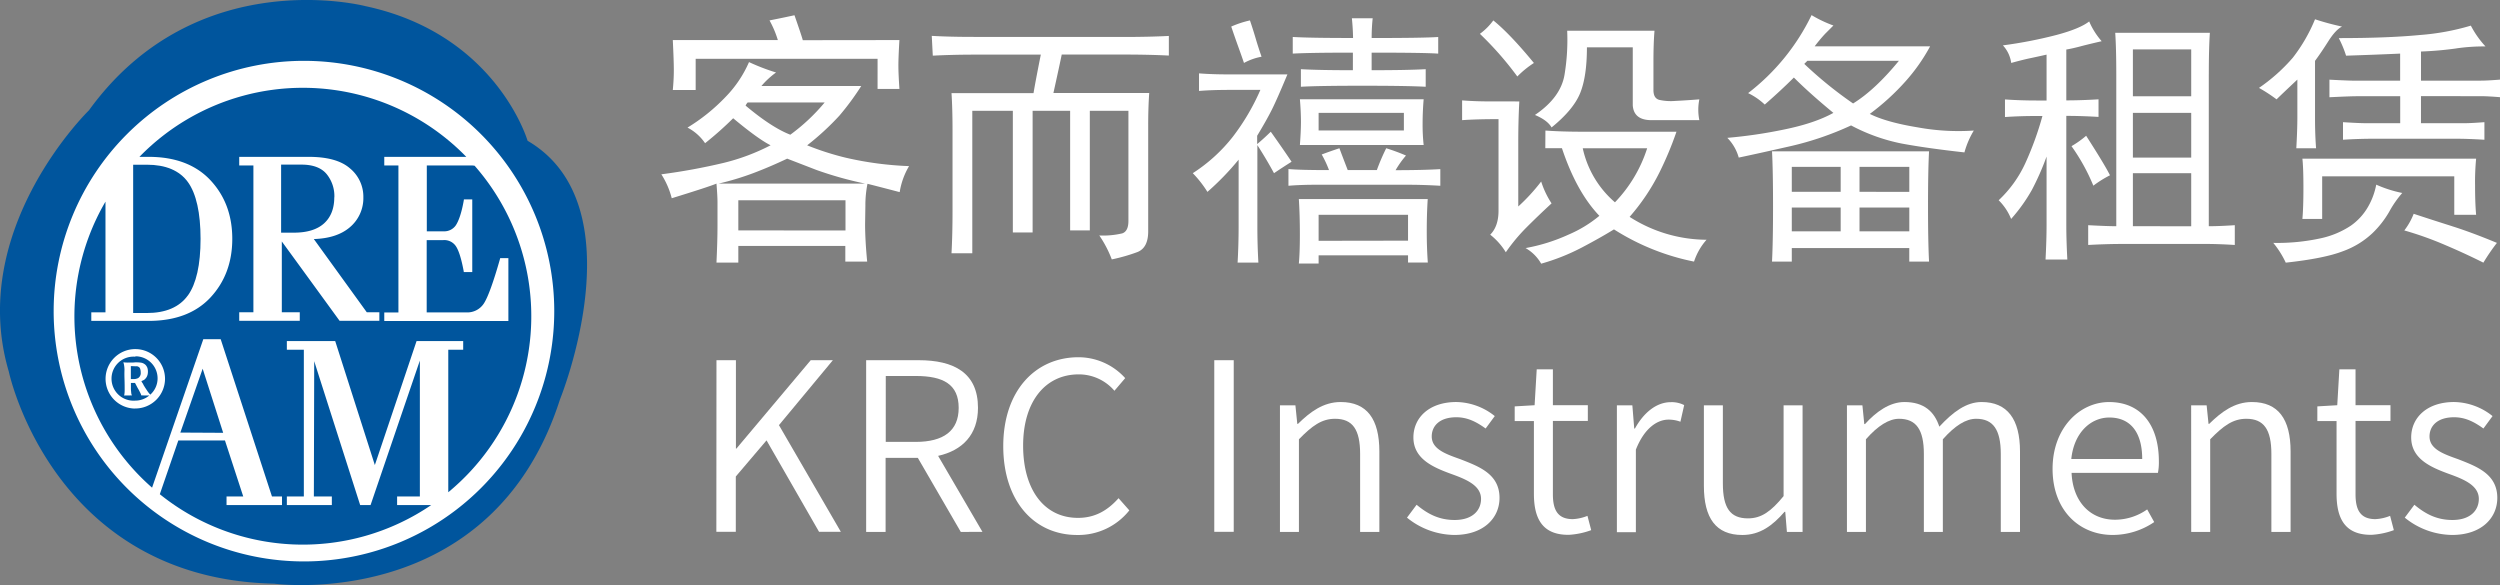 <svg id="图层_1" data-name="图层 1" xmlns="http://www.w3.org/2000/svg" viewBox="0 0 853.49 199.74"><rect x="0" y="0" width="853.49" height="199.74" fill="#808080" stroke="none"/><defs><style>.cls-1{fill:#fff;}.cls-2{fill:#00559d;}</style></defs><title>logo</title><circle class="cls-1" cx="101.34" cy="105.97" r="91"/><path class="cls-2" d="M184.77,58.08s-10.65-36.43-55.34-45.95c0,0-57.71-15.09-94.39,35.55,0,0-41.75,40.55-27.37,89.22,0,0,14.88,70.77,90.59,72.39,0,0,74.18,10.16,97.57-62.89,0,0,26.9-66.14-11.06-88.31M108.42,201.7a85.45,85.45,0,1,1,85.46-85.44,85.45,85.45,0,0,1-85.46,85.44" transform="translate(-4.66 -10.03)"/><path class="cls-2" d="M51.19,135.09c-.29,0-.91-.06-1.86-.06l0,4.41.83,0a3.25,3.25,0,0,0,1.65-.33,2,2,0,0,0,.89-1.91,3.71,3.71,0,0,0-.15-1.13,1.31,1.31,0,0,0-.31-.6,1.61,1.61,0,0,0-1-.42" transform="translate(-4.66 -10.03)"/><path class="cls-2" d="M118.81,77.4a11.9,11.9,0,0,0-2.69-8c-1.79-2.11-4.65-3.17-8.55-3.17h-6.94V89.46H105c4.49,0,7.94-1.05,10.27-3.15s3.51-5.09,3.51-8.91" transform="translate(-4.66 -10.03)"/><path class="cls-2" d="M66.22,157.71l14.63.08c-.27-.87-6.45-20.06-7-21.88-.62,1.79-7.32,20.94-7.62,21.8" transform="translate(-4.66 -10.03)"/><path class="cls-2" d="M68.8,110.91c2.87-4,4.33-10.49,4.33-19.33s-1.46-15.45-4.33-19.4-7.59-5.92-14-5.92H50.12v50.63h4.67c6.42,0,11.13-2,14-6" transform="translate(-4.66 -10.03)"/><path class="cls-2" d="M50.8,131.8a7.52,7.52,0,1,0,0,15,7.44,7.44,0,0,0,4.85-1.77h-.33l-.85,0-.85,0a6.39,6.39,0,0,0-.74,0l0-.09a1.3,1.3,0,0,1-.08-.26,1,1,0,0,1-.11-.26l-.45-.89c-.12-.23-.31-.59-.6-1.07l-.89-1.71h-1.4v1.6c0,.51,0,1,.08,1.41a6.78,6.78,0,0,0,.07.72,3.56,3.56,0,0,0,.21.55,4,4,0,0,0-.62,0H47a1.21,1.21,0,0,0,.12-.36,9.66,9.66,0,0,0,.1-1.45c0-.93,0-2.22-.06-3.93s0-2.89,0-3.19a11.37,11.37,0,0,0-.21-1.77,2.25,2.25,0,0,0-.21-.58l.5,0a3.14,3.14,0,0,0,.53.05,5.23,5.23,0,0,0,.68,0l1.54,0c.24,0,.51-.05.79-.06h.56a9.74,9.74,0,0,1,1.6.12,2.94,2.94,0,0,1,1.45.79,3.14,3.14,0,0,1,.6,1,4.33,4.33,0,0,1,.17,1.27,4.92,4.92,0,0,1-.09.91,4,4,0,0,1-.32.87,3.4,3.4,0,0,1-.88,1,6.4,6.4,0,0,1-.92.42l0,.06.14.28a2.13,2.13,0,0,0,.28.43,6.36,6.36,0,0,1,.32.63c.55.92,1,1.57,1.28,2a9.6,9.6,0,0,0,1,1.24,7.44,7.44,0,0,0,2.49-5.56,7.53,7.53,0,0,0-7.51-7.53" transform="translate(-4.66 -10.03)"/><path class="cls-2" d="M165.6,66.51H150.37V89h5.7A4.79,4.79,0,0,0,160.24,87c1-1.47,2-4.3,2.73-8.42l.07-.48h2.85v24.81H163l-.07-.48c-.78-4.13-1.68-7-2.69-8.43a4.76,4.76,0,0,0-4.21-2h-5.7v24.68h13.47a6.74,6.74,0,0,0,6.07-3.08c1.39-2.16,3.22-7.21,5.44-15l.12-.45h2.79v21.47H135.85v-2.91h4.83V66.51h-4.83V63.58h28a77.81,77.81,0,0,0-111.59,0h3.17c9,0,16.11,2.66,21.09,8s7.44,12,7.44,20-2.51,14.7-7.44,20-12,8-21.09,8H35.83v-2.91h4.84V78.87a77.7,77.7,0,0,0,15.91,97.65c.23-.7,17.49-50.7,17.49-50.7H80s17.4,53.4,17.51,53.7h3.42v2.94H82v-2.94H87.7c-.19-.59-6.14-18.8-6.24-19.12H65.54l-6.32,18.35a77.86,77.86,0,0,0,92.65,3.71H140.23v-2.94H148V133.14c-.9,2.59-16.83,49.32-16.83,49.32h-3.55s-14.83-46.39-15.69-49.13c0,2.71-.12,45.76-.12,46.19h6.14v2.94H102.59v-2.94h5.8V129.42h-5.8v-2.94h16.51s13.11,41,13.53,42.32c.46-1.31,14.24-42.32,14.24-42.32h15.92v2.94H157.7v48.66a77.88,77.88,0,0,0,9-111.46,6.32,6.32,0,0,0-1.11-.11m-114.79,83A10.15,10.15,0,1,1,61,139.34,10.18,10.18,0,0,1,50.8,149.49m83.37-29.93H120.6s-18.91-26-19.73-27.09v24.17H107v2.91H86.33v-2.91h4.84V66.51H86.33V63.58H110.1c6.29,0,11,1.29,14,3.9a12.51,12.51,0,0,1,4.61,9.92A13,13,0,0,1,124,87.7c-2.93,2.46-7,3.78-12.2,3.94l18.08,25,4.29,0Z" transform="translate(-4.66 -10.03)"/><path class="cls-1" d="M300,86.55q0,5.33.71,12.78h-7.46V94H256.72v5.68h-7.46q.35-7.46.35-12.43V79.1q0-2.13-.35-6.39-2.49,1.06-15.27,5a27.76,27.76,0,0,0-3.55-8.17,207.67,207.67,0,0,0,21.3-3.91,71.7,71.7,0,0,0,16-6q-4.26-2.13-12.78-9.23a116.13,116.13,0,0,1-9.59,8.52,16.27,16.27,0,0,0-6-5.33,63.49,63.49,0,0,0,13-10.47,39.65,39.65,0,0,0,8-11.89,72.91,72.91,0,0,0,9.23,3.55,27.81,27.81,0,0,0-5,4.62h34.08a90.44,90.44,0,0,1-7.46,10.12,90.89,90.89,0,0,1-11,10.12,93.74,93.74,0,0,0,13.31,4.26,114,114,0,0,0,21.48,2.84,25,25,0,0,0-3.2,8.88q-6.75-1.77-11-2.84a37.66,37.66,0,0,0-.71,7.46Zm11.72-62.84q-.36,6-.35,8.88,0,2.49.35,7.81h-7.46V30.1H242.16V40.75h-7.81q.35-3.54.35-6.75t-.35-10.3h35.86A34.11,34.11,0,0,0,267.37,17q5.33-1.06,8.52-1.77,2.48,7.11,2.84,8.52ZM250,72.71H300a125.19,125.19,0,0,1-16.51-4.62L273.4,64.19q-6,2.85-11.72,5A95.41,95.41,0,0,1,250,72.71Zm43.31,16V78.39H256.72v10.3ZM259.2,46.08q8.87,7.46,15.27,9.94a65.17,65.17,0,0,0,11.72-11H259.91A4,4,0,0,0,259.2,46.08Z" transform="translate(-4.66 -10.03)"/><path class="cls-1" d="M388.08,22.65q8.87,0,15.62-.35V29q-6.75-.35-16-.35H367.13q-.72,3.55-2.84,13.14H397q-.36,5-.35,11.36V89q0,5.67-3.73,7.1a60.38,60.38,0,0,1-8.7,2.49,38.86,38.86,0,0,0-4.26-8.17,28.45,28.45,0,0,0,7.81-.71q2.13-.71,2.13-4.26V47.85H376.72V88.68H370V47.85H357.19V89.39h-6.75V47.85H336.6V96.5h-7.1q.35-6.39.35-14.2V54.6q0-7.46-.35-12.78h28q.71-4.26,2.49-13.14H337.31q-7.11,0-14.2.35l-.35-6.75q6.39.36,14.56.35Z" transform="translate(-4.66 -10.03)"/><path class="cls-1" d="M445.6,65.25q-2.85,1.78-6,3.91-2.49-4.61-5.68-9.59V87.26q0,6.39.35,12.43h-7.1q.35-6,.35-12.43V64.54a92.76,92.76,0,0,1-10.65,11,38,38,0,0,0-5-6.39,55.35,55.35,0,0,0,13.67-12.43,75.89,75.89,0,0,0,9.41-16h-10.3q-6.39,0-10.65.36v-6q4.61.36,10.3.35h19.88q-3.55,8.52-5.33,12.07t-5,8.88v2.84Q436,57.44,438.5,55,442.76,61,445.6,65.25ZM433.35,23.18q.88,3,2,6.21a20.21,20.21,0,0,0-6,2.13q-.72-2.13-2-5.68T425,19.1A34.35,34.35,0,0,1,431.39,17Q432.46,20.16,433.35,23.18Zm28.58,37.46q1.06,2.85,2.84,7.46h9.94a69.59,69.59,0,0,1,3.2-7.46,67.32,67.32,0,0,1,6.75,2.49,32.29,32.29,0,0,0-3.55,5q9.23,0,15.27-.36v5.68q-6-.35-11.36-.35H454.12q-5.33,0-9.59.35V67.74q3.9.36,13.85.36a37.17,37.17,0,0,0-2.49-5.33Q458.73,61.7,461.93,60.64Zm4.26-44.38h7.1a60.81,60.81,0,0,0-.35,6.75q17.75,0,22.72-.35v5.68Q491,28,472.93,28v6q12.07,0,18.46-.35v6q-6.39-.35-21.66-.35-14.91,0-20.95.35v-6q6.39.36,17.75.35V28Q452,28,446,28.33V22.65q6,.36,20.59.35Q466.54,19.81,466.19,16.26ZM491.75,89q0,5.67.36,10.65h-6.75V97.21H454.83V100h-6.75q.35-3.55.35-9.94,0-6.74-.35-12.07h44Q491.75,83,491.75,89Zm-1.42-36.57a64,64,0,0,0,.36,7.1H448.44q.35-4.61.36-7.81,0-3.54-.36-7.81h42.25Q490.33,48.21,490.33,52.47Zm-6.39,2.13v-6H454.83v6Zm1.42,37.63V83.36H454.83v8.88Z" transform="translate(-4.66 -10.03)"/><path class="cls-1" d="M523.35,44.66q-.36,6.39-.36,14.2V80.52A64.14,64.14,0,0,0,530.81,72a30.11,30.11,0,0,0,3.55,7.46q-4.62,4.26-8.52,8.17a61.44,61.44,0,0,0-7.1,8.52,22.57,22.57,0,0,0-5.33-6q2.84-2.84,2.84-8.17V50.7q-7.46,0-12.43.35V44.3q4.61.36,9.59.35Zm5-13.14a32.5,32.5,0,0,0-5.68,4.62,110.85,110.85,0,0,0-12.78-14.56A21,21,0,0,0,514.47,17Q520.15,21.58,528.32,31.52Zm3.91,23.08Q537.9,55,545,55h32a115.57,115.57,0,0,1-5.86,14A71.53,71.53,0,0,1,561,84.07a49,49,0,0,0,26.27,7.81A21,21,0,0,0,583,99.34a80,80,0,0,1-27.34-11q-4.62,2.85-11,6.21a72,72,0,0,1-13.85,5.5,14.22,14.22,0,0,0-5.33-5.33,61.17,61.17,0,0,0,14.73-4.62,42.54,42.54,0,0,0,10.47-6.39q-7.81-8.16-12.78-23.08h-5.68Zm36.21-3.55q-6,0-6.39-5V26.2H546.43q0,9.94-2.31,15.62t-9.76,11.72q-1.42-2.48-5.68-4.26,8.87-6,10.12-13.85a72.43,72.43,0,0,0,.89-14.91H569.5q-.36,4.26-.36,10.65v9.59c0,1.9.65,3,2,3.37a18.33,18.33,0,0,0,5.5.35q3.54-.17,8.17-.53a17.78,17.78,0,0,0,0,7.1ZM567,60.64H545A33.83,33.83,0,0,0,556,79.1,47.43,47.43,0,0,0,567,60.64Z" transform="translate(-4.66 -10.03)"/><path class="cls-1" d="M594.36,57.09a162.71,162.71,0,0,0,19.35-2.84q10.47-2.13,16.86-5.68-8.17-6.74-13.49-12.07-4.26,4.26-9.94,9.23a22.36,22.36,0,0,0-5.68-3.91,74.27,74.27,0,0,0,21.66-26.63,42.54,42.54,0,0,0,7.46,3.55l-2.84,2.84a52.55,52.55,0,0,0-3.55,4.26h39.41a62.25,62.25,0,0,1-8.34,11.89A80.72,80.72,0,0,1,643,48.92q5.67,2.85,16.51,4.62a77.09,77.09,0,0,0,19,1.06,29.6,29.6,0,0,0-3.2,7.46q-12.78-1.42-21.3-3a62.82,62.82,0,0,1-17.4-6.21,104.62,104.62,0,0,1-20.77,7.1Q605,62.41,598.26,63.83A15.55,15.55,0,0,0,594.36,57.09Zm68.52,23.43q0,12.07.35,18.82h-6.75V94.72H616.37v4.62h-6.75q.35-6.75.35-18.82,0-12.42-.35-18.82h53.61Q662.88,68.09,662.88,80.52Zm-29.82-5V67H616.37v8.52Zm0,13.49V80.87H616.37V89Zm4.26-43.67q7.46-4.61,15.62-14.56H621.7l-1.07,1.06A137.51,137.51,0,0,0,637.32,45.37Zm19.17,30.18V67h-17v8.52Zm0,13.49V80.87h-17V89Z" transform="translate(-4.66 -10.03)"/><path class="cls-1" d="M696.08,65.78a107.27,107.27,0,0,0,5.86-16.15H699.8q-5.33,0-10.65.35v-6q5.32.36,10.65.36h3.55V28.68c-2.13.48-4,.89-5.68,1.24s-3.79.89-6.39,1.6a11,11,0,0,0-2.84-6,151.45,151.45,0,0,0,18.28-3.55q8-2.13,11.18-4.62a25.47,25.47,0,0,0,4.26,6.75q-4.62,1.06-7.28,1.77t-4.79,1.07V44.3q5,0,11-.36v6q-6-.35-11-.35V86.91q0,5,.35,11.72H703q.35-6.75.35-11.72V63.48a90,90,0,0,1-5,11.36,56.56,56.56,0,0,1-7.1,9.94A19,19,0,0,0,687,78.39,40.41,40.41,0,0,0,696.08,65.78ZM725,69.87a37.19,37.19,0,0,0-5.68,3.55,66.82,66.82,0,0,0-7.46-13.49,32.38,32.38,0,0,0,5-3.55Q723.24,66.32,725,69.87Zm33.73-34.44V87.26q3.54,0,8.88-.35v6.75q-5.68-.36-10.3-.35H729.63q-5.68,0-12.07.35V86.91q6.74.36,9.59.35V35.43q0-8.87-.36-14.2h32.31Q758.74,26.55,758.74,35.43Zm-6,7.46v-16H732.82v16Zm0,20.95V48.56H732.82V63.83Zm0,23.43V69.16H732.82V87.26Z" transform="translate(-4.66 -10.03)"/><path class="cls-1" d="M799.57,24.07Q797.08,28,795,30.81V50.34q0,5.68.36,10.3h-6.75q.35-6,.36-10.3V37.2q-5.33,5-7.1,6.75a53.6,53.6,0,0,0-6-3.91,60.07,60.07,0,0,0,11.54-10.3A55.83,55.83,0,0,0,795,16.61a85.93,85.93,0,0,0,9.23,2.49Q802.06,20.16,799.57,24.07Zm20.77,58.23a33.06,33.06,0,0,1-5.68,7.28,29,29,0,0,1-10.12,6.21q-6.39,2.48-19.53,3.91a31.55,31.55,0,0,0-4.26-6.75,69.1,69.1,0,0,0,16.33-1.6,29.91,29.91,0,0,0,10.12-4.26,20,20,0,0,0,5.86-6.39,24,24,0,0,0,2.84-7.63,41.92,41.92,0,0,0,8.88,2.84A36,36,0,0,0,820.34,82.29ZM850,64.19a83.37,83.37,0,0,0-.36,9.23q0,6,.36,9.94h-7.46V70.22H797.44V84.78h-6.75q.35-3.9.35-10.65t-.35-9.94Zm-6.75-37.63a118,118,0,0,1-12.07,1.06v9.94h20.24q2.48,0,6.75-.35v6q-4.26-.35-6.75-.35H831.17v9.23h14.91q2.13,0,6.75-.35v6q-5.68-.35-9.94-.35H815.55q-5.68,0-11,.35v-6q5.68.36,7.81.35h11.72V42.88H809.51q-2.49,0-9.59.35v-6q6.74.36,9.23.35h14.91V28.33q-7.81.36-18.46.71a37.18,37.18,0,0,0-2.49-6q16.68,0,27.69-1.06a82.15,82.15,0,0,0,17.4-3.2,32.18,32.18,0,0,0,5,7.1A65.65,65.65,0,0,0,843.24,26.55Zm-1.42,60.71q6.74,2.13,15.27,5.68a67.29,67.29,0,0,0-4.62,6.75q-6.39-3.2-13-6a114.39,114.39,0,0,0-14-5,22.83,22.83,0,0,0,3.2-5.68Q835.07,85.13,841.82,87.26Z" transform="translate(-4.66 -10.03)"/><path class="cls-1" d="M249.26,133h6.64v30.18h.16L281.44,133H289l-18.41,22.17,21.13,36.42h-7.44l-17.93-31.22-10.49,12.33v18.89h-6.64Z" transform="translate(-4.66 -10.03)"/><path class="cls-1" d="M332.67,191.63,318,166.34h-11v25.29h-6.64V133h17.93c11.93,0,20.25,4.24,20.25,16.25,0,9.21-5.36,14.57-13.61,16.41l15.13,25.94Zm-25.62-30.74h10.25c9.45,0,14.65-3.76,14.65-11.61,0-8-5.2-10.89-14.65-10.89H307.06Z" transform="translate(-4.66 -10.03)"/><path class="cls-1" d="M347.17,162.33c0-18.81,10.89-30.34,25.7-30.34a21.51,21.51,0,0,1,15.93,7.13l-3.68,4.32a16,16,0,0,0-12.17-5.6c-11.45,0-19,9.29-19,24.33s7.2,24.66,18.73,24.66c5.68,0,10-2.4,13.85-6.72l3.68,4.16a22.25,22.25,0,0,1-17.85,8.4C357.89,192.67,347.17,181.31,347.17,162.33Z" transform="translate(-4.66 -10.03)"/><path class="cls-1" d="M419.21,133h6.64v58.59h-6.64Z" transform="translate(-4.66 -10.03)"/><path class="cls-1" d="M441.63,148.41h5.28l.64,6.32h.24c4.16-4.08,8.65-7.45,14.57-7.45,9,0,13.21,5.84,13.21,16.89v27.46H469V165c0-8.33-2.56-12-8.56-12-4.56,0-7.84,2.4-12.33,7v31.62h-6.48Z" transform="translate(-4.66 -10.03)"/><path class="cls-1" d="M485,186.75l3.28-4.4c3.76,3.12,7.6,5.2,13,5.2,6,0,9-3.2,9-7.2,0-4.64-5.2-6.72-10.09-8.49-6.16-2.24-13-5.12-13-12.49,0-6.72,5.36-12.09,14.65-12.09a21.47,21.47,0,0,1,13.13,4.8l-3.12,4.24c-3-2.16-6.08-3.84-10-3.84-5.76,0-8.4,3-8.4,6.56,0,4.32,4.8,6,9.77,7.76,6.32,2.48,13.37,5,13.37,13.21,0,6.88-5.44,12.65-15.45,12.65A26,26,0,0,1,485,186.75Z" transform="translate(-4.66 -10.03)"/><path class="cls-1" d="M528.33,178.58V153.77h-6.56v-5l6.8-.4.72-12.25h5.52v12.25h11.93v5.36H534.81v25.05c0,5.28,1.6,8.48,6.8,8.48a15.39,15.39,0,0,0,5-1.12l1.28,4.88a26.34,26.34,0,0,1-7.68,1.6C531.21,192.67,528.33,187.07,528.33,178.58Z" transform="translate(-4.66 -10.03)"/><path class="cls-1" d="M556.66,148.41h5.28l.64,7.92h.24c3-5.44,7.36-9,12.25-9a9.33,9.33,0,0,1,4.56,1l-1.28,5.68a11.22,11.22,0,0,0-4.08-.72c-3.68,0-8.17,2.72-11.13,10.25v28.18h-6.48Z" transform="translate(-4.66 -10.03)"/><path class="cls-1" d="M586.36,175.86V148.41h6.48v26.66c0,8.32,2.48,11.93,8.56,11.93,4.56,0,7.84-2.32,12.17-7.6v-31h6.48v43.23H614.7l-.56-6.88h-.24c-4.08,4.72-8.41,7.92-14.41,7.92C590.45,192.67,586.36,186.91,586.36,175.86Z" transform="translate(-4.66 -10.03)"/><path class="cls-1" d="M635.2,148.41h5.28l.64,6.4h.24c3.76-4.16,8.4-7.53,13.45-7.53,6.72,0,10.25,3.28,11.93,8.41,4.64-5,9.21-8.41,14.41-8.41,8.81,0,13.13,5.84,13.13,16.89v27.46h-6.56V165c0-8.33-2.64-12-8.41-12-3.52,0-7.2,2.32-11.37,7v31.62h-6.48V165c0-8.33-2.64-12-8.49-12-3.36,0-7.2,2.32-11.29,7v31.62H635.2Z" transform="translate(-4.66 -10.03)"/><path class="cls-1" d="M705.4,170.1c0-14.09,9.37-22.81,19.29-22.81,10.81,0,17,7.77,17,20.25a18.93,18.93,0,0,1-.32,3.92H711.89c.4,9.61,6.16,16,14.81,16a19.05,19.05,0,0,0,11-3.52l2.4,4.32a25.23,25.23,0,0,1-14.17,4.4C714.53,192.67,705.4,184.27,705.4,170.1ZM736,166.74c0-9.29-4.16-14.17-11.21-14.17-6.4,0-12.09,5.2-13,14.17Z" transform="translate(-4.66 -10.03)"/><path class="cls-1" d="M752.71,148.41H758l.64,6.32h.24c4.16-4.08,8.64-7.45,14.57-7.45,9,0,13.21,5.84,13.21,16.89v27.46h-6.56V165c0-8.33-2.56-12-8.56-12-4.56,0-7.84,2.4-12.33,7v31.62h-6.48Z" transform="translate(-4.66 -10.03)"/><path class="cls-1" d="M802.35,178.58V153.77h-6.56v-5l6.8-.4.72-12.25h5.52v12.25h11.93v5.36H808.83v25.05c0,5.28,1.6,8.48,6.8,8.48a15.39,15.39,0,0,0,5-1.12l1.28,4.88a26.34,26.34,0,0,1-7.68,1.6C805.23,192.67,802.35,187.07,802.35,178.58Z" transform="translate(-4.66 -10.03)"/><path class="cls-1" d="M825.64,186.75l3.28-4.4c3.76,3.12,7.6,5.2,13,5.2,6,0,9-3.2,9-7.2,0-4.64-5.2-6.72-10.09-8.49-6.16-2.24-13-5.12-13-12.49,0-6.72,5.36-12.09,14.65-12.09a21.47,21.47,0,0,1,13.13,4.8l-3.12,4.24c-3-2.16-6.08-3.84-10-3.84-5.76,0-8.4,3-8.4,6.56,0,4.32,4.8,6,9.77,7.76,6.32,2.48,13.37,5,13.37,13.21,0,6.88-5.44,12.65-15.45,12.65A26,26,0,0,1,825.64,186.75Z" transform="translate(-4.66 -10.03)"/></svg>